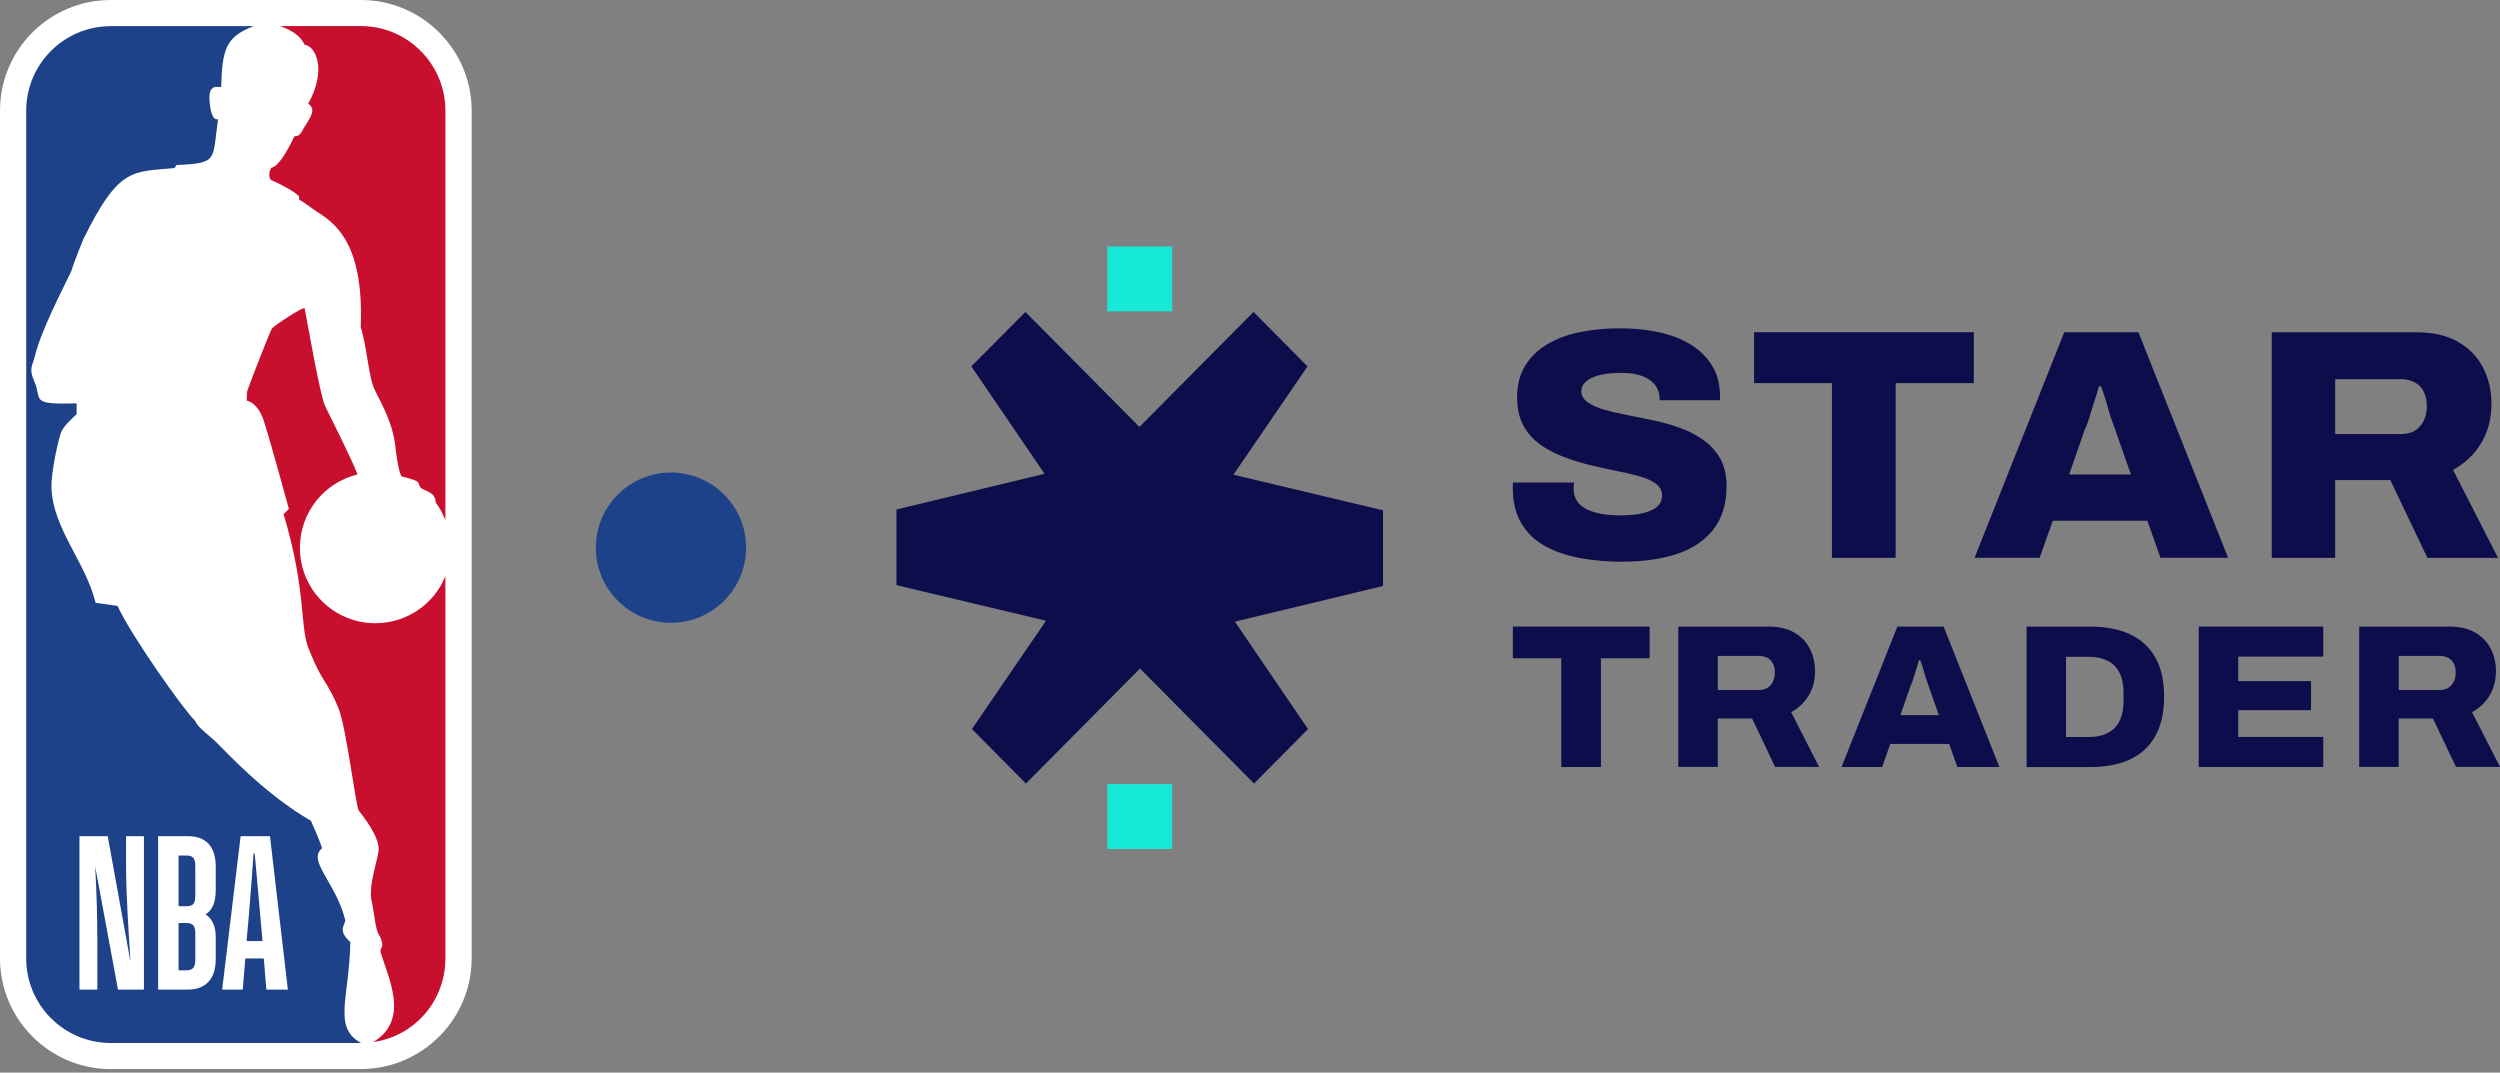 <svg width="310" height="133" viewBox="0 0 310 133" fill="none" xmlns="http://www.w3.org/2000/svg">
<rect x="0" y="0" width="310" height="133" fill="#808080" stroke="none"/>
<path d="M24.206 89.38L44.764 0H13.721C6.145 0 0 6.154 0 13.721V118.824C0 126.4 6.154 132.564 13.721 132.564H44.736C52.303 132.564 58.486 126.4 58.486 118.824V13.721C58.486 6.164 52.322 0 44.755 0" fill="white"/>
<path d="M37.066 24.298L37.094 24.747C38.039 25.299 38.516 25.748 39.47 26.365C42.005 27.955 45.119 30.789 44.726 40.554C45.437 42.686 45.746 46.867 46.401 48.205C47.719 50.814 48.599 52.517 48.982 54.986C48.982 54.986 49.366 58.83 49.861 59.101C52.48 59.691 51.723 59.953 52.106 60.401C52.508 60.925 54.024 60.907 54.024 62.309C54.547 63.011 54.94 63.741 55.23 64.498V13.719C55.23 7.93 50.525 3.234 44.754 3.234H34.728C36.337 3.805 37.244 4.478 37.777 5.554C39.077 5.666 40.611 8.566 38.217 12.859C39.283 13.57 38.45 14.627 37.684 15.852C37.459 16.245 37.216 16.946 36.505 16.899C35.598 18.817 34.494 20.669 33.661 20.79C33.409 21.099 33.231 21.922 33.605 22.315C34.831 22.867 36.318 23.615 37.047 24.307" fill="#C8102E"/>
<path d="M55.249 71.385C53.893 74.837 50.498 77.278 46.541 77.278C41.359 77.278 37.188 73.088 37.188 67.934C37.188 63.519 40.218 59.825 44.334 58.833C43.258 56.14 40.976 51.762 40.302 50.331C39.666 48.91 38.123 40.015 37.786 38.256C37.712 37.873 33.755 40.557 33.746 40.716C33.512 40.941 30.771 48.096 30.659 48.479C30.603 48.722 30.594 49.676 30.594 49.676C30.594 49.676 31.941 49.845 32.717 52.193C33.484 54.54 35.822 63.108 35.822 63.108C35.822 63.108 35.186 63.763 35.158 63.725C38.114 73.612 37.076 77.867 38.404 80.767C40.069 84.854 40.517 84.321 41.949 87.754C42.977 90.26 44.118 100.1 44.502 100.539C46.101 102.56 46.953 104.14 46.953 105.282C46.953 106.423 45.606 109.818 46.092 111.791C46.392 112.951 46.55 115.561 47.083 116.057C47.083 116.057 47.579 117.039 47.336 117.469C47.261 117.619 47.121 117.843 47.186 118.021C48.066 121.126 50.909 126.42 46.307 129.198H46.41C51.433 128.422 55.23 124.119 55.23 118.825V71.376L55.249 71.385Z" fill="#C8102E"/>
<path d="M43.431 116.809C41.748 115.303 42.87 114.667 42.805 114.078C41.692 109.486 38.044 106.708 39.933 105.193C39.466 103.677 38.521 101.769 38.559 101.779C32.872 98.514 28.036 93.211 27.213 92.435C26.212 91.35 24.519 90.265 24.201 89.386C22.836 88.132 16.139 78.629 14.577 75.131L11.855 74.748C10.62 69.697 6.486 65.46 6.383 60.4C6.346 58.483 7.253 54.386 7.59 53.563C7.917 52.73 9.498 51.374 9.498 51.374V50.018C3.568 50.186 5.27 49.578 4.251 47.277C3.531 45.678 4.045 45.332 4.307 44.219C5.102 40.955 7.749 35.913 8.843 33.621C9.18 32.462 10.321 29.684 10.321 29.684C14.745 20.686 16.391 21.341 21.638 20.836L21.9 20.462C27.157 20.237 26.296 19.835 27.045 14.765C26.278 15.093 26.053 13.175 26.053 13.175C25.632 10.294 26.848 10.837 27.428 10.781C27.55 6.039 28.036 4.552 31.459 3.242H13.744C7.945 3.242 3.25 7.937 3.25 13.736V118.839C3.25 124.638 7.945 129.333 13.744 129.333H44.778C41.224 127.416 43.319 123.759 43.441 116.819L43.431 116.809Z" fill="#1D428A"/>
<path d="M19.607 122.712V103.688H23.301C25.434 103.688 26.753 104.838 26.753 107.504V110.328C26.753 112.059 26.229 112.938 25.49 113.368C26.229 113.873 26.753 114.724 26.753 116.165V118.933C26.753 121.543 25.35 122.712 23.301 122.712H19.607ZM22.142 114.453V120.318H23.114C23.984 120.318 24.218 119.859 24.218 118.961V115.734C24.218 114.799 23.928 114.453 23.086 114.453H22.142ZM22.142 106.082V112.367H23.086C23.984 112.367 24.218 112.049 24.218 111.011V107.363C24.218 106.484 23.956 106.082 23.114 106.082H22.142ZM32.711 118.849H30.419L30.101 122.712H27.548L29.839 103.688H33.478L35.694 122.712H33.029L32.711 118.849ZM31.579 105.82H31.448C31.289 108.112 30.971 112.134 30.868 113.415L30.578 116.689H32.552L32.262 113.415C32.159 112.105 31.785 108.14 31.579 105.82ZM12.068 122.712H9.852V103.688H13.359L16.184 119.279C15.95 115.547 15.632 111.049 15.632 107.204V103.688H17.848V122.712H14.631L11.806 107.466C11.993 110.983 12.068 113.789 12.068 116.717V122.712Z" fill="white"/>
<path d="M83.199 77.225C88.344 77.225 92.514 73.055 92.514 67.91C92.514 62.765 88.344 58.594 83.199 58.594C78.054 58.594 73.883 62.765 73.883 67.91C73.883 73.055 78.054 77.225 83.199 77.225Z" fill="#1D428A"/>
<path d="M171.495 72.66V63.279L152.948 58.864L162.133 45.433L155.436 38.68L126.469 67.881L155.501 97.156L162.198 90.403L153.126 77.084L171.495 72.66Z" fill="#0D0D4B"/>
<path d="M111.156 63.176V72.557L129.704 76.972L120.519 90.403L127.216 97.156L156.183 67.955L127.15 38.68L120.444 45.433L129.526 58.752L111.156 63.176Z" fill="#0D0D4B"/>
<path d="M145.348 30.562H137.305V38.606H145.348V30.562Z" fill="#16E9D7"/>
<path d="M145.348 97.227H137.305V105.27H145.348V97.227Z" fill="#16E9D7"/>
<path d="M201.307 69.659C199.408 69.659 197.631 69.51 195.976 69.21C194.32 68.911 192.861 68.415 191.598 67.723C190.336 67.031 189.354 66.086 188.643 64.889C187.932 63.692 187.586 62.233 187.586 60.493C187.586 60.428 187.586 60.315 187.586 60.156C187.586 60.063 187.604 59.96 187.623 59.838H195.199C195.171 59.951 195.153 60.053 195.143 60.166C195.134 60.278 195.124 60.381 195.124 60.493C195.124 61.335 195.358 61.999 195.835 62.485C196.312 62.972 196.986 63.336 197.856 63.561C198.726 63.795 199.717 63.907 200.83 63.907C201.373 63.907 201.906 63.888 202.42 63.842C202.934 63.804 203.421 63.72 203.87 63.598C204.319 63.477 204.712 63.318 205.048 63.131C205.385 62.944 205.647 62.71 205.825 62.438C206.002 62.167 206.086 61.831 206.086 61.419C206.086 60.849 205.834 60.371 205.338 59.997C204.833 59.614 204.16 59.305 203.299 59.062C202.448 58.819 201.485 58.594 200.428 58.389C199.371 58.183 198.267 57.94 197.126 57.659C195.985 57.378 194.881 57.032 193.806 56.621C192.73 56.209 191.767 55.695 190.916 55.078C190.064 54.451 189.382 53.665 188.877 52.721C188.372 51.766 188.119 50.616 188.119 49.26C188.119 47.745 188.456 46.435 189.12 45.35C189.784 44.265 190.7 43.377 191.87 42.684C193.039 41.992 194.386 41.487 195.92 41.179C197.454 40.87 199.1 40.711 200.868 40.711C202.635 40.711 204.188 40.87 205.694 41.197C207.2 41.525 208.518 42.03 209.641 42.722C210.763 43.414 211.661 44.293 212.307 45.35C212.961 46.407 213.279 47.67 213.279 49.138V49.625H205.787V49.381C205.787 48.783 205.61 48.25 205.254 47.773C204.899 47.296 204.375 46.922 203.683 46.65C202.991 46.379 202.111 46.239 201.055 46.239C199.998 46.239 199.062 46.332 198.323 46.519C197.594 46.706 197.033 46.978 196.659 47.314C196.275 47.651 196.088 48.053 196.088 48.511C196.088 49.054 196.35 49.512 196.864 49.877C197.379 50.242 198.061 50.55 198.903 50.794C199.745 51.037 200.699 51.261 201.775 51.467C202.85 51.673 203.954 51.897 205.095 52.141C206.236 52.384 207.34 52.702 208.415 53.095C209.491 53.487 210.455 54.002 211.306 54.619C212.157 55.246 212.84 56.013 213.345 56.92C213.85 57.827 214.093 58.95 214.093 60.278C214.093 62.504 213.532 64.309 212.428 65.693C211.315 67.078 209.8 68.079 207.892 68.705C205.974 69.332 203.786 69.641 201.316 69.641L201.307 69.659Z" fill="#0D0D4B"/>
<path d="M227.16 69.171V47.509H217.508V41.195H244.754V47.509H235.064V69.171H227.16Z" fill="#0D0D4B"/>
<path d="M244.844 69.169L255.965 41.203H265.168L276.289 69.169H267.899L266.272 64.568H254.543L252.915 69.169H244.853H244.844ZM256.573 58.834H264.233L262.278 53.26C262.166 52.932 262.035 52.558 261.867 52.118C261.708 51.688 261.558 51.211 261.418 50.697C261.277 50.182 261.137 49.677 260.969 49.172C260.81 48.667 260.66 48.246 260.52 47.891H260.277C260.136 48.405 259.968 48.994 259.743 49.64C259.528 50.294 259.323 50.94 259.136 51.595C258.948 52.249 258.743 52.792 258.527 53.222L256.573 58.843V58.834Z" fill="#0D0D4B"/>
<path d="M281.695 69.169V41.203H299.616C301.683 41.203 303.404 41.596 304.788 42.382C306.173 43.167 307.211 44.243 307.903 45.599C308.595 46.955 308.941 48.452 308.941 50.079C308.941 51.894 308.52 53.512 307.679 54.924C306.837 56.337 305.668 57.45 304.181 58.263L309.755 69.179H301.001L296.399 59.526H289.561V69.179H281.705L281.695 69.169ZM289.561 53.821H297.792C298.746 53.821 299.504 53.503 300.074 52.867C300.645 52.231 300.926 51.38 300.926 50.322C300.926 49.668 300.804 49.097 300.561 48.592C300.318 48.087 299.953 47.704 299.457 47.432C298.971 47.161 298.41 47.021 297.792 47.021H289.561V53.821Z" fill="#0D0D4B"/>
<path d="M193.598 95.111V81.624H187.594V77.695H204.551V81.624H198.518V95.111H193.598Z" fill="#0D0D4B"/>
<path d="M208.109 95.111V77.695H219.268C220.549 77.695 221.625 77.939 222.485 78.434C223.346 78.921 223.991 79.594 224.421 80.436C224.852 81.278 225.067 82.213 225.067 83.223C225.067 84.355 224.805 85.365 224.281 86.235C223.757 87.114 223.028 87.806 222.102 88.311L225.572 95.102H220.119L217.257 89.097H213.001V95.102H208.109V95.111ZM213.001 85.561H218.127C218.716 85.561 219.193 85.365 219.548 84.963C219.904 84.561 220.082 84.037 220.082 83.382C220.082 82.98 220.007 82.615 219.857 82.306C219.707 81.998 219.473 81.755 219.174 81.586C218.875 81.418 218.52 81.334 218.136 81.334H213.01V85.571L213.001 85.561Z" fill="#0D0D4B"/>
<path d="M228.352 95.111L235.273 77.695H241.007L247.928 95.111H242.709L241.699 92.249H234.394L233.384 95.111H228.361H228.352ZM235.647 88.676H240.417L239.201 85.206C239.136 85 239.052 84.766 238.949 84.495C238.846 84.224 238.752 83.934 238.668 83.607C238.584 83.289 238.49 82.971 238.388 82.653C238.285 82.344 238.191 82.073 238.107 81.858H237.957C237.873 82.175 237.761 82.54 237.63 82.952C237.49 83.354 237.368 83.766 237.247 84.168C237.125 84.57 237.003 84.907 236.863 85.178L235.647 88.676Z" fill="#0D0D4B"/>
<path d="M251.297 95.111V77.695H259.135C261.099 77.695 262.755 78.013 264.12 78.649C265.486 79.285 266.524 80.239 267.254 81.511C267.983 82.784 268.348 84.411 268.348 86.394C268.348 88.377 267.983 89.976 267.254 91.276C266.524 92.567 265.486 93.53 264.12 94.166C262.755 94.802 261.099 95.12 259.135 95.12H251.297V95.111ZM256.189 91.388H259.032C259.724 91.388 260.341 91.295 260.884 91.099C261.426 90.902 261.875 90.621 262.24 90.238C262.605 89.855 262.876 89.387 263.054 88.835C263.232 88.274 263.316 87.647 263.316 86.936V85.898C263.316 85.187 263.232 84.551 263.054 83.999C262.876 83.448 262.605 82.971 262.24 82.596C261.875 82.213 261.426 81.932 260.884 81.736C260.341 81.54 259.724 81.446 259.032 81.446H256.189V91.407V91.388Z" fill="#0D0D4B"/>
<path d="M272.641 95.111V77.695H288.083V81.418H277.542V84.458H286.568V88.059H277.542V91.379H288.083V95.102H272.641V95.111Z" fill="#0D0D4B"/>
<path d="M292.539 95.111V77.695H303.697C304.979 77.695 306.054 77.939 306.915 78.434C307.775 78.921 308.421 79.594 308.851 80.436C309.281 81.278 309.496 82.213 309.496 83.223C309.496 84.355 309.235 85.365 308.711 86.235C308.187 87.114 307.457 87.806 306.531 88.311L310.002 95.102H304.548L301.687 89.097H297.431V95.102H292.539V95.111ZM297.431 85.561H302.556C303.146 85.561 303.623 85.365 303.978 84.963C304.333 84.561 304.511 84.037 304.511 83.382C304.511 82.98 304.436 82.615 304.287 82.306C304.137 81.998 303.903 81.755 303.604 81.586C303.305 81.418 302.949 81.334 302.566 81.334H297.44V85.571L297.431 85.561Z" fill="#0D0D4B"/>
</svg>
